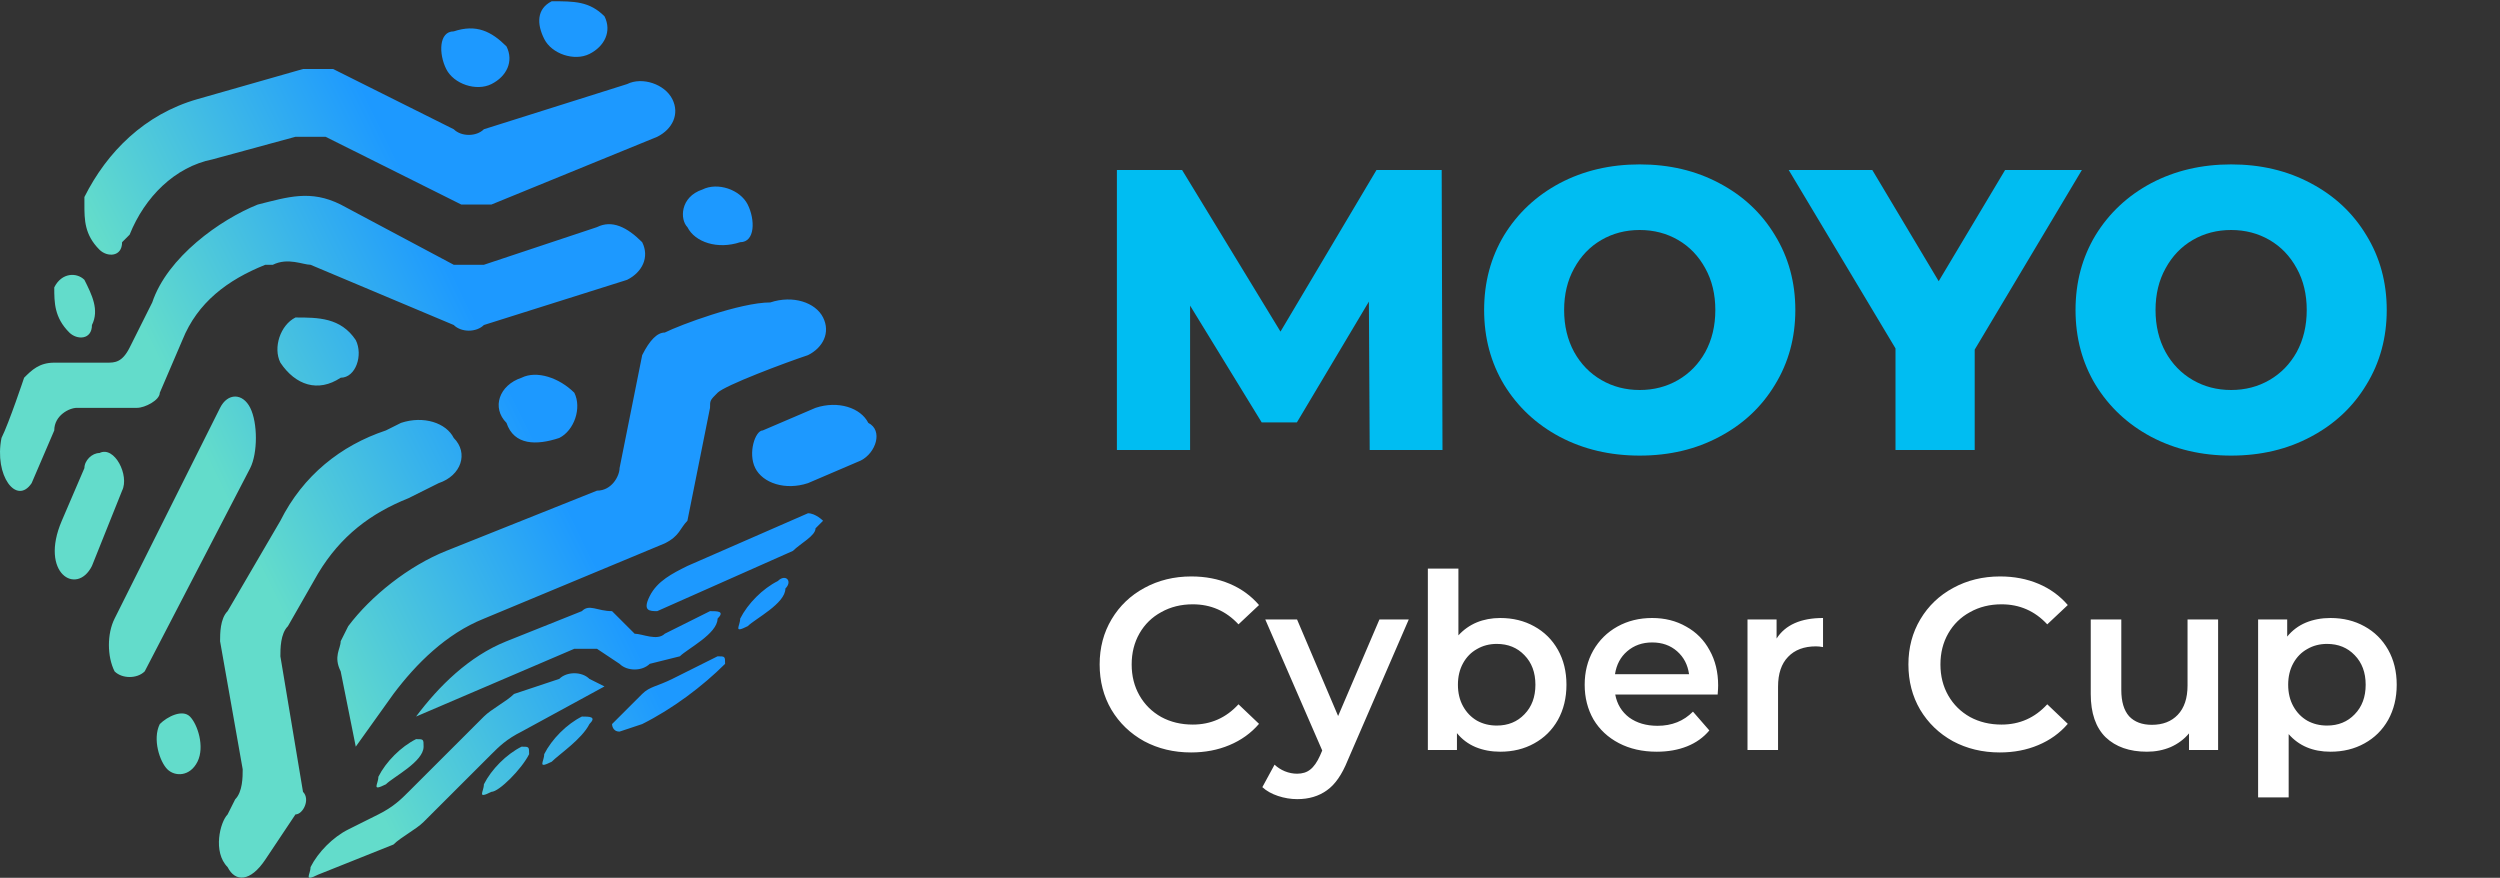 <svg width="450" height="158" viewBox="0 0 450 158" fill="none" xmlns="http://www.w3.org/2000/svg">
<rect x="0" y="0" width="450" height="158" fill="#333333" stroke="none"/>
<path d="M21.977 43.595C21.977 46.305 19.264 46.305 17.907 44.95C15.194 42.239 15.194 39.529 15.194 36.818V35.463C19.264 27.331 26.048 20.555 35.545 17.844L54.539 12.423C55.896 12.423 58.609 12.423 59.966 12.423L81.674 23.265C83.031 24.621 85.745 24.621 87.101 23.265L112.879 15.134C115.593 13.778 119.663 15.134 121.02 17.844C122.377 20.555 121.02 23.265 118.306 24.621L88.458 36.818C87.101 36.818 84.388 36.818 83.031 36.818L58.609 24.621C57.253 24.621 54.539 24.621 53.183 24.621L38.258 28.686C31.475 30.042 26.048 35.463 23.334 42.239L21.977 43.595ZM45.042 73.411C43.685 70.7 40.972 70.7 39.615 73.411L20.621 111.359C19.264 114.069 19.264 118.135 20.621 120.846C21.977 122.201 24.691 122.201 26.048 120.846L45.042 84.253C46.399 81.543 46.399 76.121 45.042 73.411ZM13.837 73.411H24.691C26.048 73.411 28.761 72.056 28.761 70.7L32.831 61.213C35.545 54.437 40.972 50.371 47.756 47.66H49.112C51.826 46.305 54.539 47.66 55.896 47.66L81.674 58.503C83.031 59.858 85.745 59.858 87.101 58.503L112.879 50.371C115.593 49.016 116.95 46.305 115.593 43.595C112.879 40.884 110.166 39.529 107.452 40.884L87.101 47.66C85.745 47.66 83.031 47.66 81.674 47.66L61.323 36.818C55.896 34.108 51.826 35.463 46.399 36.818C39.615 39.529 30.118 46.305 27.404 54.437L23.334 62.569C21.977 65.279 20.621 65.279 19.264 65.279H9.767C7.053 65.279 5.696 66.635 4.34 67.99C4.34 67.99 1.626 76.121 0.269 78.832C-1.087 85.609 2.983 91.03 5.696 86.964L9.767 77.477C9.767 74.766 12.48 73.411 13.837 73.411ZM16.55 58.503C17.907 55.792 16.55 53.082 15.194 50.371C13.837 49.016 11.123 49.016 9.767 51.726C9.767 54.437 9.767 57.148 12.48 59.858C13.837 61.213 16.55 61.213 16.55 58.503ZM28.761 130.333C27.404 133.043 28.761 137.109 30.118 138.465C31.475 139.82 34.188 139.82 35.545 137.109C36.902 134.399 35.545 130.333 34.188 128.978C32.831 127.622 30.118 128.978 28.761 130.333ZM17.907 81.543C16.55 81.543 15.194 82.898 15.194 84.253L11.123 93.74C7.053 103.227 13.837 107.293 16.55 101.872L21.977 88.319C23.334 85.609 20.621 80.187 17.907 81.543ZM50.469 118.135C50.469 116.78 50.469 114.069 51.826 112.714L57.253 103.227C61.323 96.451 66.75 92.385 73.534 89.674L78.961 86.964C83.031 85.609 84.388 81.543 81.674 78.832C80.317 76.121 76.247 74.766 72.177 76.121L69.463 77.477C61.323 80.187 54.539 85.609 50.469 93.74L40.972 110.004C39.615 111.359 39.615 114.069 39.615 115.425L43.685 138.465C43.685 139.82 43.685 142.53 42.329 143.886L40.972 146.596C39.615 147.952 38.258 153.373 40.972 156.083C42.329 158.794 45.042 158.794 47.756 154.728L53.183 146.596C54.539 146.596 55.896 143.886 54.539 142.53L50.469 118.135ZM123.733 40.884C125.09 43.595 129.16 44.95 133.231 43.595C135.944 43.595 135.944 39.529 134.587 36.818C133.231 34.108 129.16 32.752 126.447 34.108C122.377 35.463 122.377 39.529 123.733 40.884ZM100.669 78.832C103.382 77.477 104.739 73.411 103.382 70.7C100.669 67.99 96.598 66.635 93.885 67.99C89.815 69.345 88.458 73.411 91.171 76.121C92.528 80.187 96.598 80.187 100.669 78.832ZM53.183 57.148C50.469 58.503 49.112 62.569 50.469 65.279C53.183 69.345 57.253 70.7 61.323 67.99C64.037 67.99 65.393 63.924 64.037 61.213C61.323 57.148 57.253 57.148 53.183 57.148ZM88.458 15.134C91.171 13.778 92.528 11.068 91.171 8.357C88.458 5.647 85.744 4.291 81.674 5.647C78.961 5.647 78.961 9.713 80.317 12.423C81.674 15.134 85.744 16.489 88.458 15.134ZM106.096 9.713C108.809 8.357 110.166 5.647 108.809 2.936C106.096 0.226 103.382 0.226 99.312 0.226C96.598 1.581 96.598 4.291 97.955 7.002C99.312 9.713 103.382 11.068 106.096 9.713ZM115.593 63.924L111.523 84.253C111.523 85.609 110.166 88.319 107.452 88.319L80.317 99.161C73.534 101.872 66.75 107.293 62.68 112.714L61.323 115.425C61.323 116.78 59.966 118.135 61.323 120.846L64.037 134.399L70.82 124.912C74.891 119.491 80.317 114.069 87.101 111.359L119.663 97.806C122.377 96.451 122.377 95.095 123.733 93.74L127.804 73.411C127.804 72.056 127.804 72.056 129.16 70.7C130.517 69.345 141.371 65.279 145.441 63.924C148.155 62.569 149.511 59.858 148.155 57.148C146.798 54.437 142.728 53.082 138.658 54.437C133.231 54.437 122.377 58.503 119.663 59.858C118.306 59.858 116.95 61.213 115.593 63.924ZM156.295 76.121C154.938 73.411 150.868 72.056 146.798 73.411L137.301 77.477C135.944 77.477 134.587 81.543 135.944 84.253C137.301 86.964 141.371 88.319 145.441 86.964L154.938 82.898C157.652 81.543 159.009 77.477 156.295 76.121ZM100.669 122.201L92.528 124.912C91.171 126.267 88.458 127.622 87.101 128.978L73.534 142.53C72.177 143.886 70.82 145.241 68.107 146.596L65.393 147.951L62.68 149.307C59.966 150.662 57.253 153.373 55.896 156.083C55.896 157.438 54.539 158.794 57.253 157.438L70.82 152.017C72.177 150.662 74.891 149.307 76.247 147.951L88.458 135.754C89.815 134.399 91.171 133.043 93.885 131.688L108.809 123.556L106.096 122.201C104.739 120.846 102.025 120.846 100.669 122.201ZM129.16 118.135L121.02 122.201C118.306 123.556 116.95 123.556 115.593 124.912L110.166 130.333C110.166 130.333 110.166 131.688 111.523 131.688L115.593 130.333C121.02 127.622 126.447 123.556 130.517 119.491C130.517 118.135 130.517 118.135 129.16 118.135ZM107.452 116.78L111.523 119.491C112.879 120.846 115.593 120.846 116.95 119.491L122.377 118.135C123.733 116.78 129.16 114.069 129.16 111.359C130.517 110.004 129.16 110.004 127.804 110.004L119.663 114.069C118.306 115.425 115.593 114.069 114.236 114.069L110.166 110.004C107.452 110.004 106.096 108.648 104.739 110.004L91.171 115.425C84.388 118.135 78.961 123.556 74.891 128.978L103.382 116.78C104.739 116.78 106.096 116.78 107.452 116.78ZM145.441 92.385L123.733 101.872C121.02 103.227 118.306 104.582 116.95 107.293C115.593 110.004 116.95 110.004 118.306 110.004L142.728 99.161C144.085 97.806 146.798 96.451 146.798 95.095L148.155 93.74C148.155 93.74 146.798 92.385 145.441 92.385ZM74.891 133.043C72.177 134.399 69.463 137.109 68.107 139.82C68.107 141.175 66.75 142.53 69.463 141.175C70.82 139.82 76.247 137.109 76.247 134.399C76.247 133.043 76.247 133.043 74.891 133.043ZM93.885 134.399C91.171 135.754 88.458 138.465 87.101 141.175C87.101 142.53 85.744 143.886 88.458 142.53C89.815 142.53 93.885 138.465 95.242 135.754C95.242 134.399 95.242 134.399 93.885 134.399ZM104.739 128.978C102.025 130.333 99.312 133.043 97.955 135.754C97.955 137.109 96.598 138.465 99.312 137.109C100.669 135.754 104.739 133.043 106.096 130.333C107.452 128.978 106.096 128.978 104.739 128.978ZM140.014 104.582C137.301 105.938 134.587 108.648 133.231 111.359C133.231 112.714 131.874 114.069 134.587 112.714C135.944 111.359 141.371 108.648 141.371 105.938C142.728 104.582 141.371 103.227 140.014 104.582Z" fill="url(#paint0_linear)"/>
<path d="M246.544 81L246.4 54.288L233.44 76.032H227.104L214.216 55.008V81H201.04V30.6H212.776L230.488 59.688L247.768 30.6H259.504L259.648 81H246.544ZM295.151 82.008C289.823 82.008 285.023 80.88 280.751 78.624C276.527 76.368 273.191 73.248 270.743 69.264C268.343 65.28 267.143 60.792 267.143 55.8C267.143 50.808 268.343 46.32 270.743 42.336C273.191 38.352 276.527 35.232 280.751 32.976C285.023 30.72 289.823 29.592 295.151 29.592C300.479 29.592 305.255 30.72 309.479 32.976C313.751 35.232 317.087 38.352 319.487 42.336C321.935 46.32 323.159 50.808 323.159 55.8C323.159 60.792 321.935 65.28 319.487 69.264C317.087 73.248 313.751 76.368 309.479 78.624C305.255 80.88 300.479 82.008 295.151 82.008ZM295.151 70.2C297.695 70.2 299.999 69.6 302.063 68.4C304.127 67.2 305.759 65.52 306.959 63.36C308.159 61.152 308.759 58.632 308.759 55.8C308.759 52.968 308.159 50.472 306.959 48.312C305.759 46.104 304.127 44.4 302.063 43.2C299.999 42 297.695 41.4 295.151 41.4C292.607 41.4 290.303 42 288.239 43.2C286.175 44.4 284.543 46.104 283.343 48.312C282.143 50.472 281.543 52.968 281.543 55.8C281.543 58.632 282.143 61.152 283.343 63.36C284.543 65.52 286.175 67.2 288.239 68.4C290.303 69.6 292.607 70.2 295.151 70.2ZM355.446 62.928V81H341.19V62.712L321.966 30.6H337.014L348.966 50.616L360.918 30.6H374.742L355.446 62.928ZM401.604 82.008C396.276 82.008 391.476 80.88 387.204 78.624C382.98 76.368 379.644 73.248 377.196 69.264C374.796 65.28 373.596 60.792 373.596 55.8C373.596 50.808 374.796 46.32 377.196 42.336C379.644 38.352 382.98 35.232 387.204 32.976C391.476 30.72 396.276 29.592 401.604 29.592C406.932 29.592 411.708 30.72 415.932 32.976C420.204 35.232 423.54 38.352 425.94 42.336C428.388 46.32 429.612 50.808 429.612 55.8C429.612 60.792 428.388 65.28 425.94 69.264C423.54 73.248 420.204 76.368 415.932 78.624C411.708 80.88 406.932 82.008 401.604 82.008ZM401.604 70.2C404.148 70.2 406.452 69.6 408.516 68.4C410.58 67.2 412.212 65.52 413.412 63.36C414.612 61.152 415.212 58.632 415.212 55.8C415.212 52.968 414.612 50.472 413.412 48.312C412.212 46.104 410.58 44.4 408.516 43.2C406.452 42 404.148 41.4 401.604 41.4C399.06 41.4 396.756 42 394.692 43.2C392.628 44.4 390.996 46.104 389.796 48.312C388.596 50.472 387.996 52.968 387.996 55.8C387.996 58.632 388.596 61.152 389.796 63.36C390.996 65.52 392.628 67.2 394.692 68.4C396.756 69.6 399.06 70.2 401.604 70.2Z" fill="#00BDF2"/>
<path d="M214.392 135.44C211.283 135.44 208.467 134.765 205.944 133.416C203.451 132.037 201.485 130.145 200.048 127.74C198.64 125.335 197.936 122.621 197.936 119.6C197.936 116.579 198.655 113.865 200.092 111.46C201.529 109.055 203.495 107.177 205.988 105.828C208.511 104.449 211.327 103.76 214.436 103.76C216.959 103.76 219.261 104.2 221.344 105.08C223.427 105.96 225.187 107.236 226.624 108.908L222.928 112.384C220.699 109.979 217.956 108.776 214.7 108.776C212.588 108.776 210.696 109.245 209.024 110.184C207.352 111.093 206.047 112.369 205.108 114.012C204.169 115.655 203.7 117.517 203.7 119.6C203.7 121.683 204.169 123.545 205.108 125.188C206.047 126.831 207.352 128.121 209.024 129.06C210.696 129.969 212.588 130.424 214.7 130.424C217.956 130.424 220.699 129.207 222.928 126.772L226.624 130.292C225.187 131.964 223.412 133.24 221.3 134.12C219.217 135 216.915 135.44 214.392 135.44ZM253.577 111.504L242.577 136.892C241.55 139.444 240.303 141.233 238.837 142.26C237.37 143.316 235.595 143.844 233.513 143.844C232.339 143.844 231.181 143.653 230.037 143.272C228.893 142.891 227.954 142.363 227.221 141.688L229.421 137.64C229.949 138.139 230.565 138.535 231.269 138.828C232.002 139.121 232.735 139.268 233.469 139.268C234.437 139.268 235.229 139.019 235.845 138.52C236.49 138.021 237.077 137.185 237.605 136.012L238.001 135.088L227.749 111.504H233.469L240.861 128.884L248.297 111.504H253.577ZM270.038 111.24C272.326 111.24 274.365 111.739 276.154 112.736C277.973 113.733 279.396 115.141 280.422 116.96C281.449 118.779 281.962 120.876 281.962 123.252C281.962 125.628 281.449 127.74 280.422 129.588C279.396 131.407 277.973 132.815 276.154 133.812C274.365 134.809 272.326 135.308 270.038 135.308C268.425 135.308 266.944 135.029 265.594 134.472C264.274 133.915 263.16 133.079 262.25 131.964V135H257.014V102.352H262.514V114.364C263.453 113.337 264.553 112.56 265.814 112.032C267.105 111.504 268.513 111.24 270.038 111.24ZM269.422 130.6C271.446 130.6 273.104 129.925 274.394 128.576C275.714 127.227 276.374 125.452 276.374 123.252C276.374 121.052 275.714 119.277 274.394 117.928C273.104 116.579 271.446 115.904 269.422 115.904C268.102 115.904 266.914 116.212 265.858 116.828C264.802 117.415 263.966 118.265 263.35 119.38C262.734 120.495 262.426 121.785 262.426 123.252C262.426 124.719 262.734 126.009 263.35 127.124C263.966 128.239 264.802 129.104 265.858 129.72C266.914 130.307 268.102 130.6 269.422 130.6ZM309.266 123.384C309.266 123.765 309.237 124.308 309.178 125.012H290.742C291.065 126.743 291.901 128.121 293.25 129.148C294.629 130.145 296.33 130.644 298.354 130.644C300.936 130.644 303.062 129.793 304.734 128.092L307.682 131.48C306.626 132.741 305.292 133.695 303.678 134.34C302.065 134.985 300.246 135.308 298.222 135.308C295.641 135.308 293.368 134.795 291.402 133.768C289.437 132.741 287.912 131.319 286.826 129.5C285.77 127.652 285.242 125.569 285.242 123.252C285.242 120.964 285.756 118.911 286.782 117.092C287.838 115.244 289.29 113.807 291.138 112.78C292.986 111.753 295.069 111.24 297.386 111.24C299.674 111.24 301.713 111.753 303.502 112.78C305.321 113.777 306.729 115.2 307.726 117.048C308.753 118.867 309.266 120.979 309.266 123.384ZM297.386 115.64C295.626 115.64 294.13 116.168 292.898 117.224C291.696 118.251 290.962 119.629 290.698 121.36H304.03C303.796 119.659 303.077 118.28 301.874 117.224C300.672 116.168 299.176 115.64 297.386 115.64ZM319.785 114.936C321.369 112.472 324.156 111.24 328.145 111.24V116.476C327.676 116.388 327.251 116.344 326.869 116.344C324.728 116.344 323.056 116.975 321.853 118.236C320.651 119.468 320.049 121.257 320.049 123.604V135H314.549V111.504H319.785V114.936ZM359.97 135.44C356.861 135.44 354.045 134.765 351.522 133.416C349.029 132.037 347.063 130.145 345.626 127.74C344.218 125.335 343.514 122.621 343.514 119.6C343.514 116.579 344.233 113.865 345.67 111.46C347.107 109.055 349.073 107.177 351.566 105.828C354.089 104.449 356.905 103.76 360.014 103.76C362.537 103.76 364.839 104.2 366.922 105.08C369.005 105.96 370.765 107.236 372.202 108.908L368.506 112.384C366.277 109.979 363.534 108.776 360.278 108.776C358.166 108.776 356.274 109.245 354.602 110.184C352.93 111.093 351.625 112.369 350.686 114.012C349.747 115.655 349.278 117.517 349.278 119.6C349.278 121.683 349.747 123.545 350.686 125.188C351.625 126.831 352.93 128.121 354.602 129.06C356.274 129.969 358.166 130.424 360.278 130.424C363.534 130.424 366.277 129.207 368.506 126.772L372.202 130.292C370.765 131.964 368.99 133.24 366.878 134.12C364.795 135 362.493 135.44 359.97 135.44ZM399.258 111.504V135H394.022V132.008C393.142 133.064 392.042 133.885 390.722 134.472C389.402 135.029 387.98 135.308 386.454 135.308C383.316 135.308 380.837 134.443 379.018 132.712C377.229 130.952 376.334 128.356 376.334 124.924V111.504H381.834V124.176C381.834 126.288 382.304 127.872 383.242 128.928C384.21 129.955 385.574 130.468 387.334 130.468C389.3 130.468 390.854 129.867 391.998 128.664C393.172 127.432 393.758 125.672 393.758 123.384V111.504H399.258ZM419.484 111.24C421.772 111.24 423.81 111.739 425.6 112.736C427.418 113.733 428.841 115.141 429.868 116.96C430.894 118.779 431.408 120.876 431.408 123.252C431.408 125.628 430.894 127.74 429.868 129.588C428.841 131.407 427.418 132.815 425.6 133.812C423.81 134.809 421.772 135.308 419.484 135.308C416.316 135.308 413.808 134.252 411.96 132.14V143.536H406.46V111.504H411.696V114.584C412.605 113.469 413.72 112.633 415.04 112.076C416.389 111.519 417.87 111.24 419.484 111.24ZM418.868 130.6C420.892 130.6 422.549 129.925 423.84 128.576C425.16 127.227 425.82 125.452 425.82 123.252C425.82 121.052 425.16 119.277 423.84 117.928C422.549 116.579 420.892 115.904 418.868 115.904C417.548 115.904 416.36 116.212 415.304 116.828C414.248 117.415 413.412 118.265 412.796 119.38C412.18 120.495 411.872 121.785 411.872 123.252C411.872 124.719 412.18 126.009 412.796 127.124C413.412 128.239 414.248 129.104 415.304 129.72C416.36 130.307 417.548 130.6 418.868 130.6Z" fill="white"/>
<defs>
<linearGradient id="paint0_linear" x1="12.449" y1="104.039" x2="152.53" y2="35.432" gradientUnits="userSpaceOnUse">
<stop offset="0.203" stop-color="#63DCCB"/>
<stop offset="0.553" stop-color="#1D99FF"/>
</linearGradient>
</defs>
</svg>
